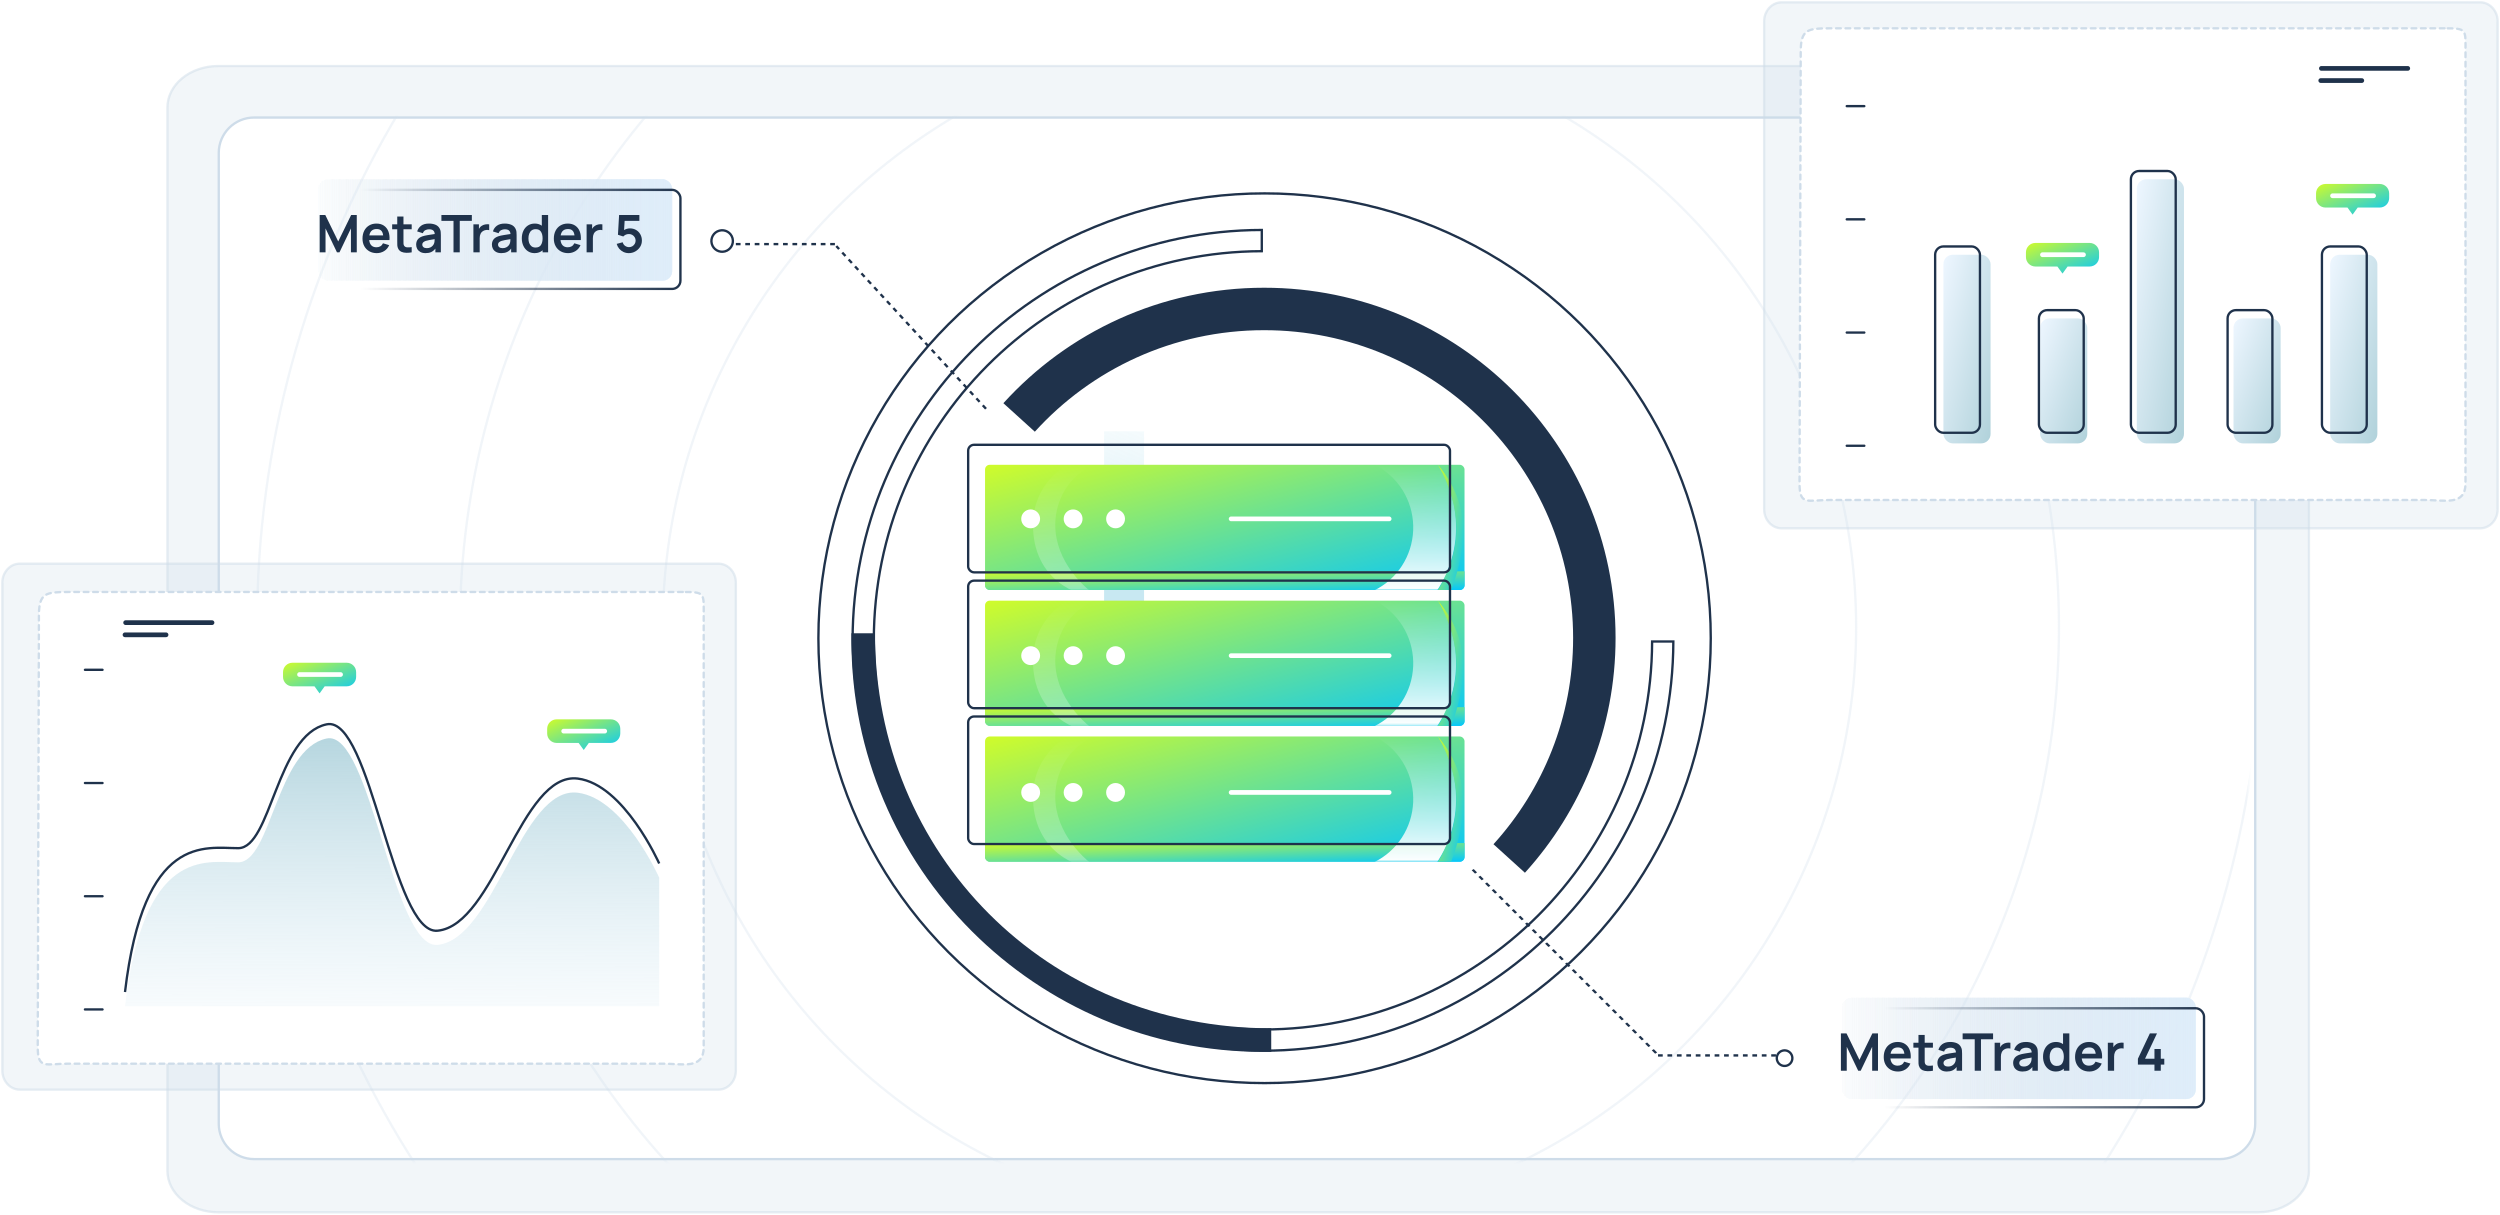 <?xml version="1.0" encoding="UTF-8"?> <svg xmlns="http://www.w3.org/2000/svg" width="1060" height="515" viewBox="0 0 1060 515" fill="none"><circle cx="548.5" cy="282.5" r="21.5" fill="url(#paint0_linear)"></circle><circle cx="543.5" cy="276.5" r="21.7" stroke="#1F324B" stroke-width="0.4" stroke-linecap="round" stroke-linejoin="round" stroke-dasharray="3 3"></circle><g filter="url(#filter0_b)"><path d="M658.529 514H957.463C963.175 514 968.653 512.15 972.692 508.857C976.731 505.565 979 501.099 979 496.442V45.558C979 40.901 976.731 36.435 972.692 33.143C968.653 29.85 963.175 28 957.463 28H92.537C86.825 28 81.347 29.85 77.308 33.143C73.269 36.435 71 40.901 71 45.558V496.442C71 501.099 73.269 505.565 77.308 508.857C81.347 512.15 86.825 514 92.537 514H658.529Z" fill="#CEDCE9" fill-opacity="0.25"></path><path d="M658.529 514H957.463C963.175 514 968.653 512.15 972.692 508.857C976.731 505.565 979 501.099 979 496.442V45.558C979 40.901 976.731 36.435 972.692 33.143C968.653 29.85 963.175 28 957.463 28H92.537C86.825 28 81.347 29.85 77.308 33.143C73.269 36.435 71 40.901 71 45.558V496.442C71 501.099 73.269 505.565 77.308 508.857C81.347 512.15 86.825 514 92.537 514H658.529Z" stroke="#CEDCE9" stroke-opacity="0.5" stroke-linecap="round" stroke-linejoin="round"></path></g><path d="M941.212 49.831H107.75C99.466 49.831 92.75 56.547 92.75 64.831V476.457C92.75 484.741 99.466 491.457 107.75 491.457H941.212C949.496 491.457 956.212 484.741 956.212 476.457V64.831C956.212 56.547 949.496 49.831 941.212 49.831Z" fill="white" stroke="#CEDCE9" stroke-linecap="round" stroke-linejoin="round"></path><mask id="mask0" maskUnits="userSpaceOnUse" x="92" y="49" width="862" height="444"><path d="M908 50H138C113.147 50 93 70.147 93 95V447C93 471.853 113.147 492 138 492H908C932.853 492 953 471.853 953 447V95C953 70.147 932.853 50 908 50Z" fill="white" stroke="#CEDCE9" stroke-linecap="round" stroke-linejoin="round"></path></mask><g mask="url(#mask0)"><ellipse opacity="0.3" cx="534" cy="266" rx="253" ry="252" stroke="#CEDCE9" stroke-miterlimit="10"></ellipse><ellipse opacity="0.3" cx="534" cy="266" rx="339" ry="338" stroke="#CEDCE9" stroke-miterlimit="10"></ellipse><ellipse opacity="0.3" cx="534" cy="265" rx="425" ry="424" stroke="#CEDCE9" stroke-miterlimit="10"></ellipse></g><path d="M757.516 451.855C755.752 452.327 753.94 451.281 753.467 449.517C752.995 447.753 754.041 445.941 755.805 445.468C757.568 444.995 759.381 446.042 759.854 447.806C760.326 449.569 759.28 451.382 757.516 451.855Z" stroke="#1F324B"></path><path d="M305.012 97.792C307.442 97.141 309.939 98.583 310.59 101.012C311.241 103.442 309.799 105.939 307.37 106.59C304.94 107.241 302.443 105.799 301.792 103.37C301.141 100.94 302.583 98.443 305.012 97.792Z" stroke="#1F324B"></path><line x1="312" y1="103.5" x2="354" y2="103.5" stroke="#1F324B" stroke-dasharray="2 2"></line><line y1="-0.5" x2="93.73" y2="-0.5" transform="matrix(-0.677 -0.736 0.768 -0.64 418.438 173)" stroke="#1F324B" stroke-dasharray="2 2"></line><line x1="703" y1="447.5" x2="753" y2="447.5" stroke="#1F324B" stroke-dasharray="2 2"></line><line y1="-0.5" x2="111.163" y2="-0.5" transform="matrix(0.707 0.707 -0.856 0.517 624 369)" stroke="#1F324B" stroke-dasharray="2 2"></line><ellipse cx="536.181" cy="270.616" rx="189.181" ry="188.616" stroke="#1F324B" stroke-miterlimit="10"></ellipse><path d="M432.102 177C457.721 148.751 494.781 131 536.002 131C613.322 131 676.002 193.456 676.002 270.5C676.002 306.47 662.339 339.261 639.902 364" stroke="#1F324B" stroke-width="18" stroke-miterlimit="10"></path><path d="M539 441C441 441 366 365 366 268.5" stroke="#1F324B" stroke-width="10" stroke-miterlimit="10"></path><rect x="468.137" y="182.865" width="16.942" height="105.038" fill="url(#paint1_linear)"></rect><rect x="417.66" y="197.07" width="203.299" height="53.084" rx="2" fill="url(#paint2_linear)"></rect><path d="M417.66 242.249H620.959V248.155C620.959 249.259 620.063 250.155 618.959 250.155H419.66C418.556 250.155 417.66 249.259 417.66 248.155V242.249Z" fill="url(#paint3_linear)"></path><mask id="mask1" maskUnits="userSpaceOnUse" x="417" y="197" width="204" height="54"><rect x="417.66" y="197.07" width="203.299" height="53.084" rx="2" fill="url(#paint4_linear)"></rect></mask><g mask="url(#mask1)"><path opacity="0.3" d="M447.427 222.546C447.427 206.821 460.496 192.305 478.648 196.085C457.592 187.769 437.988 202.133 437.988 222.546C437.988 245.983 456.866 253.04 466.305 253.544C460.012 249.764 447.427 238.272 447.427 222.546Z" fill="white"></path><path d="M526.451 254.107L534.299 252.26C535.457 251.988 536.656 251.934 537.834 252.102L539.888 252.396C542.364 252.749 544.4 254.526 545.087 256.93C547.196 261.836 549.829 257.762 554.123 260.883C558.417 264.004 563.538 263.252 568.805 263.707C574.073 264.162 577.956 252.668 582.711 250.329C587.466 247.99 591.507 244.394 594.407 239.921C597.307 235.448 598.958 230.265 599.186 224.92C599.413 219.575 598.208 214.268 595.698 209.56C593.188 204.851 589.466 200.917 584.928 198.174C580.389 195.431 575.201 193.98 569.915 193.976C564.431 193.962 561.599 188.487 556.946 191.423C552.293 194.359 546.358 187.563 543.958 192.552L534.447 195.941L526.451 178.71C531.824 168.315 542.221 182.927 553.055 178.753C563.889 174.578 575.858 174.563 586.703 178.71C597.547 182.856 606.515 190.878 611.914 201.259C617.312 211.64 618.767 223.662 616.004 235.054C613.24 246.447 606.45 256.421 596.915 263.093C587.38 269.765 575.76 272.672 564.251 271.267C552.742 269.862 543.744 276.436 536.052 267.66C528.359 258.884 522.704 268.661 522.699 256.93C522.699 255.412 526.351 255.524 526.451 254.107Z" fill="white"></path></g><path d="M609.664 250.154H615.311C618.7 241.119 620.394 233.213 620.394 224.177C620.394 215.707 617.005 205.542 609.664 197.071C614.747 205.542 617.57 215.707 617.57 224.177C617.57 237.166 611.358 247.895 609.664 250.154Z" fill="url(#paint5_linear)"></path><path d="M522 220H589" stroke="white" stroke-width="2" stroke-linecap="round"></path><rect x="417.66" y="254.672" width="203.299" height="53.084" rx="2" fill="url(#paint6_linear)"></rect><path d="M417.66 299.85H620.959V305.756C620.959 306.861 620.063 307.756 618.959 307.756H419.66C418.556 307.756 417.66 306.861 417.66 305.756V299.85Z" fill="url(#paint7_linear)"></path><mask id="mask2" maskUnits="userSpaceOnUse" x="417" y="254" width="204" height="54"><rect x="417.66" y="254.672" width="203.299" height="53.084" rx="2" fill="url(#paint8_linear)"></rect></mask><g mask="url(#mask2)"><path opacity="0.3" d="M447.427 280.146C447.427 264.42 460.496 249.905 478.648 253.685C457.592 245.368 437.988 259.733 437.988 280.146C437.988 303.583 456.866 310.639 466.305 311.143C460.012 307.363 447.427 295.871 447.427 280.146Z" fill="white"></path><path d="M526.451 311.709L534.299 309.863C535.457 309.59 536.656 309.537 537.834 309.705L539.888 309.998C542.364 310.352 544.4 312.128 545.087 314.533C547.196 319.439 549.829 315.365 554.123 318.486C558.417 321.607 563.538 320.854 568.805 321.309C574.073 321.765 577.956 310.27 582.711 307.931C587.466 305.593 591.507 301.996 594.407 297.524C597.307 293.051 598.958 287.867 599.186 282.523C599.413 277.178 598.208 271.871 595.698 267.162C593.188 262.454 589.466 258.52 584.928 255.777C580.389 253.033 575.201 251.583 569.915 251.579C564.431 251.565 561.599 246.089 556.946 249.025C552.293 251.962 546.358 245.166 543.958 250.155L534.447 253.543L526.451 236.312C531.824 225.917 542.221 240.529 553.055 236.355C563.889 232.181 575.858 232.166 586.703 236.312C597.547 240.459 606.515 248.48 611.914 258.861C617.312 269.242 618.767 281.264 616.004 292.657C613.24 304.049 606.45 314.023 596.915 320.695C587.38 327.367 575.76 330.275 564.251 328.87C552.742 327.464 543.744 334.038 536.052 325.262C528.359 316.487 522.704 326.263 522.699 314.533C522.699 313.014 526.351 313.126 526.451 311.709Z" fill="white"></path></g><path d="M522 278H589" stroke="white" stroke-width="2" stroke-linecap="round"></path><path d="M609.664 307.756H615.311C618.7 298.72 620.394 290.814 620.394 281.779C620.394 273.308 617.005 263.143 609.664 254.672C614.747 263.143 617.57 273.308 617.57 281.779C617.57 294.767 611.358 305.497 609.664 307.756Z" fill="url(#paint9_linear)"></path><rect x="417.66" y="312.273" width="203.299" height="53.084" rx="2" fill="url(#paint10_linear)"></rect><path d="M417.66 357.452H620.959V363.358C620.959 364.463 620.063 365.358 618.959 365.358H419.66C418.556 365.358 417.66 364.463 417.66 363.358V357.452Z" fill="url(#paint11_linear)"></path><mask id="mask3" maskUnits="userSpaceOnUse" x="417" y="312" width="204" height="54"><rect x="417.66" y="312.273" width="203.299" height="53.084" rx="2" fill="url(#paint12_linear)"></rect></mask><g mask="url(#mask3)"><path opacity="0.3" d="M447.427 337.749C447.427 322.024 460.496 307.508 478.648 311.288C457.592 302.972 437.988 317.336 437.988 337.749C437.988 361.186 456.866 368.243 466.305 368.747C460.012 364.967 447.427 353.475 447.427 337.749Z" fill="white"></path><path d="M526.451 369.311L534.299 367.464C535.457 367.192 536.656 367.138 537.834 367.306L539.888 367.6C542.364 367.954 544.4 369.73 545.087 372.134C547.196 377.04 549.829 372.967 554.123 376.087C558.417 379.208 563.538 378.456 568.805 378.911C574.073 379.366 577.956 367.872 582.711 365.533C587.466 363.194 591.507 359.598 594.407 355.125C597.307 350.652 598.958 345.469 599.186 340.124C599.413 334.78 598.208 329.472 595.698 324.764C593.188 320.055 589.466 316.121 584.928 313.378C580.389 310.635 575.201 309.185 569.915 309.18C564.431 309.166 561.599 303.691 556.946 306.627C552.293 309.563 546.358 302.767 543.958 307.756L534.447 311.145L526.451 293.914C531.824 283.519 542.221 298.131 553.055 293.957C563.889 289.782 575.858 289.767 586.703 293.914C597.547 298.06 606.515 306.082 611.914 316.463C617.312 326.844 618.767 338.866 616.004 350.258C613.24 361.651 606.45 371.625 596.915 378.297C587.38 384.969 575.76 387.877 564.251 386.471C552.742 385.066 543.744 391.64 536.052 382.864C528.359 374.088 522.704 383.865 522.699 372.134C522.699 370.616 526.351 370.728 526.451 369.311Z" fill="white"></path></g><path d="M609.664 365.357H615.311C618.7 356.322 620.394 348.416 620.394 339.38C620.394 330.91 617.005 320.745 609.664 312.274C614.747 320.745 617.57 330.91 617.57 339.38C617.57 352.369 611.358 363.099 609.664 365.357Z" fill="url(#paint13_linear)"></path><path d="M522 336H589" stroke="white" stroke-width="2" stroke-linecap="round"></path><rect x="410.5" y="188.592" width="204.299" height="54.084" rx="2.5" stroke="#1F324B"></rect><rect x="410.5" y="246.193" width="204.299" height="54.084" rx="2.5" stroke="#1F324B"></rect><rect x="410.5" y="303.793" width="204.299" height="54.084" rx="2.5" stroke="#1F324B"></rect><circle cx="437" cy="220" r="4" fill="white"></circle><circle cx="437" cy="278" r="4" fill="white"></circle><circle cx="437" cy="336" r="4" fill="white"></circle><circle cx="455" cy="220" r="4" fill="white"></circle><circle cx="455" cy="278" r="4" fill="white"></circle><circle cx="455" cy="336" r="4" fill="white"></circle><circle cx="473" cy="220" r="4" fill="white"></circle><circle cx="473" cy="278" r="4" fill="white"></circle><circle cx="473" cy="336" r="4" fill="white"></circle><rect x="781" y="423" width="150" height="43" rx="4" fill="url(#paint14_linear)"></rect><rect x="781" y="423" width="150" height="43" rx="4" fill="url(#paint15_linear)"></rect><rect x="785.5" y="427.5" width="149" height="42" rx="3.5" stroke="url(#paint16_linear)"></rect><path d="M780.54 454H783.026V443.847L787.877 454H788.933L793.795 443.847V454H796.27V438.16H793.883L788.405 449.38L782.927 438.16H780.54V454ZM804.761 454.33C805.905 454.33 806.95 454.037 807.896 453.45C808.85 452.856 809.554 452.02 810.008 450.942L807.39 450.15C806.862 451.279 805.935 451.844 804.607 451.844C803.705 451.844 802.994 451.584 802.473 451.063C801.953 450.535 801.641 449.78 801.538 448.797H810.14C810.243 447.367 810.085 446.128 809.667 445.079C809.249 444.03 808.608 443.22 807.742 442.648C806.884 442.076 805.839 441.79 804.607 441.79C803.441 441.79 802.415 442.054 801.527 442.582C800.64 443.103 799.947 443.843 799.448 444.804C798.95 445.765 798.7 446.894 798.7 448.192C798.7 449.395 798.953 450.458 799.459 451.382C799.973 452.306 800.684 453.028 801.593 453.549C802.503 454.07 803.559 454.33 804.761 454.33ZM804.717 444.111C805.539 444.111 806.169 444.327 806.609 444.76C807.057 445.185 807.339 445.864 807.456 446.795H801.604C801.92 445.006 802.957 444.111 804.717 444.111ZM819.558 454V451.778C818.817 451.888 818.157 451.917 817.578 451.866C816.998 451.815 816.577 451.569 816.313 451.129C816.173 450.902 816.096 450.608 816.082 450.249C816.074 449.882 816.071 449.464 816.071 448.995V444.199H819.558V442.12H816.071V438.82H813.431V442.12H811.275V444.199H813.431V449.149C813.431 449.831 813.438 450.44 813.453 450.975C813.467 451.503 813.61 452.024 813.882 452.537C814.19 453.102 814.641 453.516 815.235 453.78C815.829 454.037 816.5 454.172 817.248 454.187C818.003 454.209 818.773 454.147 819.558 454ZM825.434 454.33C826.38 454.33 827.183 454.176 827.843 453.868C828.511 453.553 829.097 453.065 829.603 452.405V454H831.924V446.707C831.924 446.194 831.902 445.721 831.858 445.288C831.814 444.848 831.686 444.419 831.473 444.001C831.085 443.216 830.487 442.652 829.68 442.307C828.881 441.962 827.953 441.79 826.897 441.79C825.504 441.79 824.393 442.094 823.564 442.703C822.736 443.312 822.175 444.118 821.881 445.123L824.301 445.882C824.499 445.273 824.848 444.844 825.346 444.595C825.845 444.346 826.362 444.221 826.897 444.221C827.704 444.221 828.298 444.386 828.679 444.716C829.061 445.039 829.277 445.541 829.328 446.223C828.287 446.377 827.319 446.527 826.424 446.674C825.537 446.813 824.782 446.986 824.158 447.191C823.22 447.514 822.534 447.972 822.101 448.566C821.669 449.153 821.452 449.879 821.452 450.744C821.452 451.397 821.603 451.994 821.903 452.537C822.211 453.08 822.662 453.516 823.256 453.846C823.85 454.169 824.576 454.33 825.434 454.33ZM825.962 452.218C825.339 452.218 824.862 452.075 824.532 451.789C824.21 451.503 824.048 451.144 824.048 450.711C824.048 450.322 824.173 450.007 824.422 449.765C824.679 449.523 825.035 449.318 825.489 449.149C825.907 449.01 826.41 448.889 826.996 448.786C827.583 448.676 828.349 448.548 829.295 448.401C829.288 448.68 829.27 448.991 829.24 449.336C829.211 449.673 829.141 449.978 829.031 450.249C828.943 450.52 828.771 450.81 828.514 451.118C828.265 451.426 827.928 451.686 827.502 451.899C827.077 452.112 826.564 452.218 825.962 452.218ZM837.284 454H839.935V440.646H845.061V438.16H832.158V440.646H837.284V454ZM845.724 454H848.386V447.961C848.386 447.272 848.51 446.659 848.76 446.124C849.016 445.589 849.416 445.174 849.959 444.881C850.325 444.668 850.736 444.544 851.191 444.507C851.645 444.463 852.052 444.492 852.412 444.595V442.12C851.876 442.039 851.326 442.05 850.762 442.153C850.197 442.248 849.695 442.446 849.255 442.747C849.005 442.901 848.782 443.088 848.584 443.308C848.386 443.521 848.213 443.759 848.067 444.023V442.12H845.724V454ZM857.553 454.33C858.499 454.33 859.302 454.176 859.962 453.868C860.63 453.553 861.216 453.065 861.722 452.405V454H864.043V446.707C864.043 446.194 864.021 445.721 863.977 445.288C863.933 444.848 863.805 444.419 863.592 444.001C863.204 443.216 862.606 442.652 861.799 442.307C861 441.962 860.072 441.79 859.016 441.79C857.623 441.79 856.512 442.094 855.683 442.703C854.855 443.312 854.294 444.118 854 445.123L856.42 445.882C856.618 445.273 856.967 444.844 857.465 444.595C857.964 444.346 858.481 444.221 859.016 444.221C859.823 444.221 860.417 444.386 860.798 444.716C861.18 445.039 861.396 445.541 861.447 446.223C860.406 446.377 859.438 446.527 858.543 446.674C857.656 446.813 856.901 446.986 856.277 447.191C855.339 447.514 854.653 447.972 854.22 448.566C853.788 449.153 853.571 449.879 853.571 450.744C853.571 451.397 853.722 451.994 854.022 452.537C854.33 453.08 854.781 453.516 855.375 453.846C855.969 454.169 856.695 454.33 857.553 454.33ZM858.081 452.218C857.458 452.218 856.981 452.075 856.651 451.789C856.329 451.503 856.167 451.144 856.167 450.711C856.167 450.322 856.292 450.007 856.541 449.765C856.798 449.523 857.154 449.318 857.608 449.149C858.026 449.01 858.529 448.889 859.115 448.786C859.702 448.676 860.468 448.548 861.414 448.401C861.407 448.68 861.389 448.991 861.359 449.336C861.33 449.673 861.26 449.978 861.15 450.249C861.062 450.52 860.89 450.81 860.633 451.118C860.384 451.426 860.047 451.686 859.621 451.899C859.196 452.112 858.683 452.218 858.081 452.218ZM871.67 454.33C872.374 454.33 873.009 454.224 873.573 454.011C874.138 453.798 874.633 453.501 875.058 453.12V454H877.401V438.16H874.728V442.703C874.332 442.41 873.889 442.186 873.397 442.032C872.906 441.871 872.363 441.79 871.769 441.79C870.647 441.79 869.672 442.061 868.843 442.604C868.022 443.147 867.384 443.891 866.929 444.837C866.475 445.783 866.247 446.857 866.247 448.06C866.247 449.248 866.471 450.315 866.918 451.261C867.366 452.207 867.996 452.955 868.81 453.505C869.624 454.055 870.578 454.33 871.67 454.33ZM872.077 451.954C871.388 451.954 870.82 451.782 870.372 451.437C869.925 451.085 869.591 450.616 869.371 450.029C869.159 449.442 869.052 448.786 869.052 448.06C869.052 447.341 869.162 446.689 869.382 446.102C869.61 445.508 869.951 445.039 870.405 444.694C870.867 444.342 871.454 444.166 872.165 444.166C873.177 444.166 873.911 444.525 874.365 445.244C874.827 445.963 875.058 446.901 875.058 448.06C875.058 449.211 874.827 450.15 874.365 450.876C873.911 451.595 873.148 451.954 872.077 451.954ZM885.886 454.33C887.03 454.33 888.075 454.037 889.021 453.45C889.975 452.856 890.679 452.02 891.133 450.942L888.515 450.15C887.987 451.279 887.06 451.844 885.732 451.844C884.83 451.844 884.119 451.584 883.598 451.063C883.078 450.535 882.766 449.78 882.663 448.797H891.265C891.368 447.367 891.21 446.128 890.792 445.079C890.374 444.03 889.733 443.22 888.867 442.648C888.009 442.076 886.964 441.79 885.732 441.79C884.566 441.79 883.54 442.054 882.652 442.582C881.765 443.103 881.072 443.843 880.573 444.804C880.075 445.765 879.825 446.894 879.825 448.192C879.825 449.395 880.078 450.458 880.584 451.382C881.098 452.306 881.809 453.028 882.718 453.549C883.628 454.07 884.684 454.33 885.886 454.33ZM885.842 444.111C886.664 444.111 887.294 444.327 887.734 444.76C888.182 445.185 888.464 445.864 888.581 446.795H882.729C883.045 445.006 884.082 444.111 885.842 444.111ZM893.72 454H896.382V447.961C896.382 447.272 896.506 446.659 896.756 446.124C897.012 445.589 897.412 445.174 897.955 444.881C898.321 444.668 898.732 444.544 899.187 444.507C899.641 444.463 900.048 444.492 900.408 444.595V442.12C899.872 442.039 899.322 442.05 898.758 442.153C898.193 442.248 897.691 442.446 897.251 442.747C897.001 442.901 896.778 443.088 896.58 443.308C896.382 443.521 896.209 443.759 896.063 444.023V442.12H893.72V454ZM913.489 454H916.173V451.382H917.658V448.907H916.173V444.782H913.489V448.907H909.496L914.567 438.16H911.542L906.471 448.907V451.382H913.489V454Z" fill="#1F324B"></path><rect x="135" y="76" width="150" height="43" rx="4" fill="url(#paint17_linear)"></rect><rect x="135" y="76" width="150" height="43" rx="4" fill="url(#paint18_linear)"></rect><path d="M135.54 107H138.026V96.847L142.877 107H143.933L148.795 96.847V107H151.27V91.16H148.883L143.405 102.38L137.927 91.16H135.54V107ZM159.761 107.33C160.905 107.33 161.95 107.037 162.896 106.45C163.85 105.856 164.554 105.02 165.008 103.942L162.39 103.15C161.862 104.279 160.935 104.844 159.607 104.844C158.705 104.844 157.994 104.584 157.473 104.063C156.953 103.535 156.641 102.78 156.538 101.797H165.14C165.243 100.367 165.085 99.128 164.667 98.079C164.249 97.03 163.608 96.22 162.742 95.648C161.884 95.076 160.839 94.79 159.607 94.79C158.441 94.79 157.415 95.054 156.527 95.582C155.64 96.103 154.947 96.843 154.448 97.804C153.95 98.765 153.7 99.894 153.7 101.192C153.7 102.395 153.953 103.458 154.459 104.382C154.973 105.306 155.684 106.028 156.593 106.549C157.503 107.07 158.559 107.33 159.761 107.33ZM159.717 97.111C160.539 97.111 161.169 97.327 161.609 97.76C162.057 98.185 162.339 98.864 162.456 99.795H156.604C156.92 98.006 157.957 97.111 159.717 97.111ZM174.558 107V104.778C173.817 104.888 173.157 104.917 172.578 104.866C171.998 104.815 171.577 104.569 171.313 104.129C171.173 103.902 171.096 103.608 171.082 103.249C171.074 102.882 171.071 102.464 171.071 101.995V97.199H174.558V95.12H171.071V91.82H168.431V95.12H166.275V97.199H168.431V102.149C168.431 102.831 168.438 103.44 168.453 103.975C168.467 104.503 168.61 105.024 168.882 105.537C169.19 106.102 169.641 106.516 170.235 106.78C170.829 107.037 171.5 107.172 172.248 107.187C173.003 107.209 173.773 107.147 174.558 107ZM180.434 107.33C181.38 107.33 182.183 107.176 182.843 106.868C183.511 106.553 184.097 106.065 184.603 105.405V107H186.924V99.707C186.924 99.194 186.902 98.721 186.858 98.288C186.814 97.848 186.686 97.419 186.473 97.001C186.085 96.216 185.487 95.652 184.68 95.307C183.881 94.962 182.953 94.79 181.897 94.79C180.504 94.79 179.393 95.094 178.564 95.703C177.736 96.312 177.175 97.118 176.881 98.123L179.301 98.882C179.499 98.273 179.848 97.844 180.346 97.595C180.845 97.346 181.362 97.221 181.897 97.221C182.704 97.221 183.298 97.386 183.679 97.716C184.061 98.039 184.277 98.541 184.328 99.223C183.287 99.377 182.319 99.527 181.424 99.674C180.537 99.813 179.782 99.986 179.158 100.191C178.22 100.514 177.534 100.972 177.101 101.566C176.669 102.153 176.452 102.879 176.452 103.744C176.452 104.397 176.603 104.994 176.903 105.537C177.211 106.08 177.662 106.516 178.256 106.846C178.85 107.169 179.576 107.33 180.434 107.33ZM180.962 105.218C180.339 105.218 179.862 105.075 179.532 104.789C179.21 104.503 179.048 104.144 179.048 103.711C179.048 103.322 179.173 103.007 179.422 102.765C179.679 102.523 180.035 102.318 180.489 102.149C180.907 102.01 181.41 101.889 181.996 101.786C182.583 101.676 183.349 101.548 184.295 101.401C184.288 101.68 184.27 101.991 184.24 102.336C184.211 102.673 184.141 102.978 184.031 103.249C183.943 103.52 183.771 103.81 183.514 104.118C183.265 104.426 182.928 104.686 182.502 104.899C182.077 105.112 181.564 105.218 180.962 105.218ZM192.284 107H194.935V93.646H200.061V91.16H187.158V93.646H192.284V107ZM200.724 107H203.386V100.961C203.386 100.272 203.51 99.659 203.76 99.124C204.016 98.589 204.416 98.174 204.959 97.881C205.325 97.668 205.736 97.544 206.191 97.507C206.645 97.463 207.052 97.492 207.412 97.595V95.12C206.876 95.039 206.326 95.05 205.762 95.153C205.197 95.248 204.695 95.446 204.255 95.747C204.005 95.901 203.782 96.088 203.584 96.308C203.386 96.521 203.213 96.759 203.067 97.023V95.12H200.724V107ZM212.553 107.33C213.499 107.33 214.302 107.176 214.962 106.868C215.63 106.553 216.216 106.065 216.722 105.405V107H219.043V99.707C219.043 99.194 219.021 98.721 218.977 98.288C218.933 97.848 218.805 97.419 218.592 97.001C218.204 96.216 217.606 95.652 216.799 95.307C216 94.962 215.072 94.79 214.016 94.79C212.623 94.79 211.512 95.094 210.683 95.703C209.855 96.312 209.294 97.118 209 98.123L211.42 98.882C211.618 98.273 211.967 97.844 212.465 97.595C212.964 97.346 213.481 97.221 214.016 97.221C214.823 97.221 215.417 97.386 215.798 97.716C216.18 98.039 216.396 98.541 216.447 99.223C215.406 99.377 214.438 99.527 213.543 99.674C212.656 99.813 211.901 99.986 211.277 100.191C210.339 100.514 209.653 100.972 209.22 101.566C208.788 102.153 208.571 102.879 208.571 103.744C208.571 104.397 208.722 104.994 209.022 105.537C209.33 106.08 209.781 106.516 210.375 106.846C210.969 107.169 211.695 107.33 212.553 107.33ZM213.081 105.218C212.458 105.218 211.981 105.075 211.651 104.789C211.329 104.503 211.167 104.144 211.167 103.711C211.167 103.322 211.292 103.007 211.541 102.765C211.798 102.523 212.154 102.318 212.608 102.149C213.026 102.01 213.529 101.889 214.115 101.786C214.702 101.676 215.468 101.548 216.414 101.401C216.407 101.68 216.389 101.991 216.359 102.336C216.33 102.673 216.26 102.978 216.15 103.249C216.062 103.52 215.89 103.81 215.633 104.118C215.384 104.426 215.047 104.686 214.621 104.899C214.196 105.112 213.683 105.218 213.081 105.218ZM226.67 107.33C227.374 107.33 228.009 107.224 228.573 107.011C229.138 106.798 229.633 106.501 230.058 106.12V107H232.401V91.16H229.728V95.703C229.332 95.41 228.889 95.186 228.397 95.032C227.906 94.871 227.363 94.79 226.769 94.79C225.647 94.79 224.672 95.061 223.843 95.604C223.022 96.147 222.384 96.891 221.929 97.837C221.475 98.783 221.247 99.857 221.247 101.06C221.247 102.248 221.471 103.315 221.918 104.261C222.366 105.207 222.996 105.955 223.81 106.505C224.624 107.055 225.578 107.33 226.67 107.33ZM227.077 104.954C226.388 104.954 225.82 104.782 225.372 104.437C224.925 104.085 224.591 103.616 224.371 103.029C224.159 102.442 224.052 101.786 224.052 101.06C224.052 100.341 224.162 99.689 224.382 99.102C224.61 98.508 224.951 98.039 225.405 97.694C225.867 97.342 226.454 97.166 227.165 97.166C228.177 97.166 228.911 97.525 229.365 98.244C229.827 98.963 230.058 99.901 230.058 101.06C230.058 102.211 229.827 103.15 229.365 103.876C228.911 104.595 228.148 104.954 227.077 104.954ZM240.886 107.33C242.03 107.33 243.075 107.037 244.021 106.45C244.975 105.856 245.679 105.02 246.133 103.942L243.515 103.15C242.987 104.279 242.06 104.844 240.732 104.844C239.83 104.844 239.119 104.584 238.598 104.063C238.078 103.535 237.766 102.78 237.663 101.797H246.265C246.368 100.367 246.21 99.128 245.792 98.079C245.374 97.03 244.733 96.22 243.867 95.648C243.009 95.076 241.964 94.79 240.732 94.79C239.566 94.79 238.54 95.054 237.652 95.582C236.765 96.103 236.072 96.843 235.573 97.804C235.075 98.765 234.825 99.894 234.825 101.192C234.825 102.395 235.078 103.458 235.584 104.382C236.098 105.306 236.809 106.028 237.718 106.549C238.628 107.07 239.684 107.33 240.886 107.33ZM240.842 97.111C241.664 97.111 242.294 97.327 242.734 97.76C243.182 98.185 243.464 98.864 243.581 99.795H237.729C238.045 98.006 239.082 97.111 240.842 97.111ZM248.72 107H251.382V100.961C251.382 100.272 251.506 99.659 251.756 99.124C252.012 98.589 252.412 98.174 252.955 97.881C253.321 97.668 253.732 97.544 254.187 97.507C254.641 97.463 255.048 97.492 255.408 97.595V95.12C254.872 95.039 254.322 95.05 253.758 95.153C253.193 95.248 252.691 95.446 252.251 95.747C252.001 95.901 251.778 96.088 251.58 96.308C251.382 96.521 251.209 96.759 251.063 97.023V95.12H248.72V107ZM266.608 107.33C267.605 107.33 268.522 107.092 269.358 106.615C270.201 106.138 270.88 105.5 271.393 104.701C271.906 103.894 272.163 102.996 272.163 102.006C272.163 101.016 271.943 100.132 271.503 99.355C271.07 98.57 270.469 97.954 269.699 97.507C268.936 97.06 268.06 96.836 267.07 96.836C266.667 96.836 266.249 96.895 265.816 97.012C265.391 97.129 264.987 97.305 264.606 97.54L264.848 93.646H271.096V91.16H262.494L262.01 99.542L264.276 100.268C264.489 100.019 264.793 99.784 265.189 99.564C265.592 99.344 266.098 99.234 266.707 99.234C267.213 99.234 267.679 99.359 268.104 99.608C268.529 99.857 268.867 100.191 269.116 100.609C269.373 101.027 269.501 101.493 269.501 102.006C269.501 102.512 269.376 102.978 269.127 103.403C268.878 103.821 268.54 104.158 268.115 104.415C267.697 104.664 267.228 104.789 266.707 104.789C266.113 104.789 265.556 104.606 265.035 104.239C264.522 103.865 264.184 103.359 264.023 102.721L261.471 103.403C261.691 104.18 262.05 104.866 262.549 105.46C263.055 106.047 263.656 106.505 264.353 106.835C265.057 107.165 265.809 107.33 266.608 107.33Z" fill="#1F324B"></path><rect x="139.5" y="80.5" width="149" height="42" rx="3.5" stroke="url(#paint19_linear)"></rect><g filter="url(#filter1_b)"><path d="M949.235 224H1051.62C1053.58 224 1055.46 223.151 1056.84 221.64C1058.22 220.129 1059 218.08 1059 215.944V9.056C1059 6.92 1058.22 4.871 1056.84 3.36C1055.46 1.849 1053.58 1 1051.62 1H755.377C753.42 1 751.544 1.849 750.161 3.36C748.777 4.871 748 6.92 748 9.056V215.944C748 218.08 748.777 220.129 750.161 221.64C751.544 223.151 753.42 224 755.377 224H949.235Z" fill="#CEDCE9" fill-opacity="0.25"></path><path d="M949.235 224H1051.62C1053.58 224 1055.46 223.151 1056.84 221.64C1058.22 220.129 1059 218.08 1059 215.944V9.056C1059 6.92 1058.22 4.871 1056.84 3.36C1055.46 1.849 1053.58 1 1051.62 1H755.377C753.42 1 751.544 1.849 750.161 3.36C748.777 4.871 748 6.92 748 9.056V215.944C748 218.08 748.777 220.129 750.161 221.64C751.544 223.151 753.42 224 755.377 224H949.235Z" stroke="#CEDCE9" stroke-opacity="0.5" stroke-linecap="round" stroke-linejoin="round"></path></g><path d="M1036.5 12H776C766.404 12 763.5 12.404 763.5 22L763 205C763 214.596 766.404 212 776 212H1028C1036.5 212 1045.37 214.596 1045.37 205V22C1045.37 12.404 1046.1 12 1036.5 12Z" fill="white" stroke="#CEDCE9" stroke-linecap="round" stroke-linejoin="round" stroke-dasharray="2 2"></path><path d="M1023.42 45.417H799.531V53.579H1023.42V45.417Z" fill="white"></path><path d="M1023.42 64.631H799.531V72.793H1023.42V64.631Z" fill="white"></path><path d="M1023.42 83.846H799.531V92.008H1023.42V83.846Z" fill="white"></path><path d="M1023.42 103.078H799.531V111.24H1023.42V103.078Z" fill="white"></path><path d="M1023.42 122.292H799.531V130.454H1023.42V122.292Z" fill="white"></path><path d="M1023.42 141.505H799.531V149.667H1023.42V141.505Z" fill="white"></path><path d="M1023.42 160.72H799.531V168.882H1023.42V160.72Z" fill="white"></path><path d="M1023.42 180.001H799.531V188.163H1023.42V180.001Z" fill="white"></path><path d="M783.02 45.001H790.469" stroke="#1F324B" stroke-linecap="round" stroke-linejoin="round"></path><path d="M783.02 93.001H790.469" stroke="#1F324B" stroke-linecap="round" stroke-linejoin="round"></path><path d="M783.02 141.001H790.469" stroke="#1F324B" stroke-linecap="round" stroke-linejoin="round"></path><path d="M783.02 189.001H790.469" stroke="#1F324B" stroke-linecap="round" stroke-linejoin="round"></path><path d="M984.27 28.999H1020.89" stroke="#1F324B" stroke-width="2" stroke-linecap="round" stroke-linejoin="round"></path><path d="M984 34.161H1001.4" stroke="#1F324B" stroke-width="2" stroke-linecap="round" stroke-linejoin="round"></path><path d="M239.27 296.999H275.893" stroke="#CEDCE9" stroke-width="2" stroke-linecap="round" stroke-linejoin="round"></path><path d="M239 302.161H256.403" stroke="#CEDCE9" stroke-width="2" stroke-linecap="round" stroke-linejoin="round"></path><rect x="824" y="108" width="20" height="80" rx="4" fill="url(#paint20_linear)" fill-opacity="0.8"></rect><rect x="820.5" y="104.5" width="19" height="79" rx="3.5" stroke="#1F324B"></rect><rect x="865" y="135" width="20" height="53" rx="4" fill="url(#paint21_linear)" fill-opacity="0.8"></rect><rect x="906" y="76" width="20" height="112" rx="4" fill="url(#paint22_linear)" fill-opacity="0.8"></rect><rect x="988" y="108" width="20" height="80" rx="4" fill="url(#paint23_linear)" fill-opacity="0.8"></rect><rect x="903.5" y="72.5" width="19" height="111" rx="3.5" stroke="#1F324B"></rect><rect x="984.5" y="104.5" width="19" height="79" rx="3.5" stroke="#1F324B"></rect><rect x="947" y="135" width="20" height="53" rx="4" fill="url(#paint24_linear)" fill-opacity="0.8"></rect><path fill-rule="evenodd" clip-rule="evenodd" d="M863 103C860.791 103 859 104.791 859 107V109C859 111.209 860.791 113 863 113H872.335L874.5 116L876.665 113H886C888.209 113 890 111.209 890 109V107C890 104.791 888.209 103 886 103H863Z" fill="url(#paint25_linear)"></path><path d="M866 108H883.403" stroke="white" stroke-width="2" stroke-linecap="round" stroke-linejoin="round"></path><rect x="944.5" y="131.5" width="19" height="52" rx="3.5" stroke="#1F324B"></rect><rect x="864.5" y="131.5" width="19" height="52" rx="3.5" stroke="#1F324B"></rect><path fill-rule="evenodd" clip-rule="evenodd" d="M986 78C983.791 78 982 79.791 982 82V84C982 86.209 983.791 88 986 88H995.335L997.5 91L999.665 88H1009C1011.21 88 1013 86.209 1013 84V82C1013 79.791 1011.21 78 1009 78H986Z" fill="url(#paint26_linear)"></path><path d="M989 83H1006.4" stroke="white" stroke-width="2" stroke-linecap="round" stroke-linejoin="round"></path><g filter="url(#filter2_b)"><path d="M202.235 462H304.623C306.58 462 308.456 461.151 309.839 459.64C311.223 458.129 312 456.08 312 453.944V247.056C312 244.92 311.223 242.871 309.839 241.36C308.456 239.849 306.58 239 304.623 239H8.377C6.42 239 4.544 239.849 3.161 241.36C1.777 242.871 1 244.92 1 247.056V453.944C1 456.08 1.777 458.129 3.161 459.64C4.544 461.151 6.42 462 8.377 462H202.235Z" fill="#CEDCE9" fill-opacity="0.25"></path><path d="M202.235 462H304.623C306.58 462 308.456 461.151 309.839 459.64C311.223 458.129 312 456.08 312 453.944V247.056C312 244.92 311.223 242.871 309.839 241.36C308.456 239.849 306.58 239 304.623 239H8.377C6.42 239 4.544 239.849 3.161 241.36C1.777 242.871 1 244.92 1 247.056V453.944C1 456.08 1.777 458.129 3.161 459.64C4.544 461.151 6.42 462 8.377 462H202.235Z" stroke="#CEDCE9" stroke-opacity="0.5" stroke-linecap="round" stroke-linejoin="round"></path></g><path d="M289.5 251H29C19.404 251 16.5 251.404 16.5 261L16 444C16 453.596 19.404 451 29 451H280.997C289.5 451 298.372 453.596 298.372 444V261C298.372 251.404 299.096 251 289.5 251Z" fill="white" stroke="#CEDCE9" stroke-linecap="round" stroke-linejoin="round" stroke-dasharray="2 2"></path><g opacity="0.7"><path d="M276.417 284.417H52.531V292.579H276.417V284.417Z" fill="white"></path><path d="M276.417 303.631H52.531V311.793H276.417V303.631Z" fill="white"></path><path d="M276.417 322.846H52.531V331.008H276.417V322.846Z" fill="white"></path><path d="M276.417 342.078H52.531V350.24H276.417V342.078Z" fill="white"></path><path d="M276.417 361.292H52.531V369.455H276.417V361.292Z" fill="white"></path><path d="M276.417 380.505H52.531V388.667H276.417V380.505Z" fill="white"></path><path d="M276.417 399.72H52.531V407.882H276.417V399.72Z" fill="white"></path><path d="M276.417 419.001H52.531V427.163H276.417V419.001Z" fill="white"></path></g><path d="M36.02 284.001H43.469" stroke="#1F324B" stroke-linecap="round" stroke-linejoin="round"></path><path d="M36.02 332.001H43.469" stroke="#1F324B" stroke-linecap="round" stroke-linejoin="round"></path><path d="M36.02 380.001H43.469" stroke="#1F324B" stroke-linecap="round" stroke-linejoin="round"></path><path d="M36.02 428.001H43.469" stroke="#1F324B" stroke-linecap="round" stroke-linejoin="round"></path><path d="M53.27 264H89.894" stroke="#1F324B" stroke-width="2" stroke-linecap="round" stroke-linejoin="round"></path><path d="M53 269.162H70.403" stroke="#1F324B" stroke-width="2" stroke-linecap="round" stroke-linejoin="round"></path><path d="M101 365.622C87 365.622 61 359.122 53 426.622H279.5V372.123C279.5 372.123 264.6 338.601 245 336.123C220.888 333.074 209.696 398.329 185.5 400.623C166.434 402.431 157.242 309.183 138.5 313.121C117.234 317.59 115 365.622 101 365.622Z" fill="url(#paint27_linear)"></path><path d="M53 420.622C61 353.122 87 359.622 101 359.622C115 359.622 117.234 311.59 138.5 307.121C157.242 303.183 166.434 396.431 185.5 394.623C209.696 392.329 220.888 327.074 245 330.123C264.6 332.601 279.5 366.123 279.5 366.123" stroke="#1F324B"></path><path fill-rule="evenodd" clip-rule="evenodd" d="M124 281C121.791 281 120 282.791 120 285V287C120 289.209 121.791 291 124 291H133.335L135.5 294L137.665 291H147C149.209 291 151 289.209 151 287V285C151 282.791 149.209 281 147 281H124Z" fill="url(#paint28_linear)"></path><path d="M127 286H144.403" stroke="white" stroke-width="2" stroke-linecap="round" stroke-linejoin="round"></path><path fill-rule="evenodd" clip-rule="evenodd" d="M236 305C233.791 305 232 306.791 232 309V311C232 313.209 233.791 315 236 315H245.335L247.5 318L249.665 315H259C261.209 315 263 313.209 263 311V309C263 306.791 261.209 305 259 305H236Z" fill="url(#paint29_linear)"></path><path d="M239 310H256.403" stroke="white" stroke-width="2" stroke-linecap="round" stroke-linejoin="round"></path><path d="M535.5 436.5C626.46 436.5 700.23 362.897 700.499 272H709.499C709.23 367.868 631.431 445.5 535.5 445.5C439.402 445.5 361.5 367.598 361.5 271.5C361.5 175.569 439.132 97.77 535 97.501V106.501C444.103 106.77 370.5 180.54 370.5 271.5C370.5 362.627 444.373 436.5 535.5 436.5Z" stroke="#1F324B"></path><defs><filter id="filter0_b" x="-4.5" y="-47.5" width="1059" height="637" color-interpolation-filters="sRGB"><feFlood flood-opacity="0" result="BackgroundImageFix"></feFlood><feGaussianBlur in="BackgroundImage" stdDeviation="37.5"></feGaussianBlur><feComposite in2="SourceAlpha" operator="in" result="effect1_backgroundBlur"></feComposite><feBlend mode="normal" in="SourceGraphic" in2="effect1_backgroundBlur" result="shape"></feBlend></filter><filter id="filter1_b" x="672.5" y="-74.5" width="462" height="374" color-interpolation-filters="sRGB"><feFlood flood-opacity="0" result="BackgroundImageFix"></feFlood><feGaussianBlur in="BackgroundImage" stdDeviation="37.5"></feGaussianBlur><feComposite in2="SourceAlpha" operator="in" result="effect1_backgroundBlur"></feComposite><feBlend mode="normal" in="SourceGraphic" in2="effect1_backgroundBlur" result="shape"></feBlend></filter><filter id="filter2_b" x="-74.5" y="163.5" width="462" height="374" color-interpolation-filters="sRGB"><feFlood flood-opacity="0" result="BackgroundImageFix"></feFlood><feGaussianBlur in="BackgroundImage" stdDeviation="37.5"></feGaussianBlur><feComposite in2="SourceAlpha" operator="in" result="effect1_backgroundBlur"></feComposite><feBlend mode="normal" in="SourceGraphic" in2="effect1_backgroundBlur" result="shape"></feBlend></filter><linearGradient id="paint0_linear" x1="527" y1="262.016" x2="570" y2="304" gradientUnits="userSpaceOnUse"><stop stop-color="#CEFB2C"></stop><stop offset="1" stop-color="#05C7FB"></stop></linearGradient><linearGradient id="paint1_linear" x1="468.137" y1="236.664" x2="475.047" y2="150.112" gradientUnits="userSpaceOnUse"><stop stop-color="#C8E8F2"></stop><stop offset="1" stop-color="#F1FAFD" stop-opacity="0"></stop></linearGradient><linearGradient id="paint2_linear" x1="417.66" y1="198.324" x2="444.165" y2="297.433" gradientUnits="userSpaceOnUse"><stop stop-color="#CEFB2C"></stop><stop offset="1" stop-color="#05C7FB"></stop></linearGradient><linearGradient id="paint3_linear" x1="417.66" y1="242.435" x2="418.289" y2="258.227" gradientUnits="userSpaceOnUse"><stop stop-color="#CEFB2C"></stop><stop offset="1" stop-color="#05C7FB"></stop></linearGradient><linearGradient id="paint4_linear" x1="519.309" y1="197.07" x2="519.309" y2="250.154" gradientUnits="userSpaceOnUse"><stop stop-color="#86B8C9" stop-opacity="0"></stop><stop offset="1" stop-color="#86B8C9"></stop></linearGradient><linearGradient id="paint5_linear" x1="609.664" y1="198.325" x2="629.837" y2="202.306" gradientUnits="userSpaceOnUse"><stop stop-color="#CEFB2C"></stop><stop offset="1" stop-color="#05C7FB"></stop></linearGradient><linearGradient id="paint6_linear" x1="417.66" y1="255.926" x2="444.165" y2="355.035" gradientUnits="userSpaceOnUse"><stop stop-color="#CEFB2C"></stop><stop offset="1" stop-color="#05C7FB"></stop></linearGradient><linearGradient id="paint7_linear" x1="417.66" y1="300.037" x2="418.289" y2="315.828" gradientUnits="userSpaceOnUse"><stop stop-color="#CEFB2C"></stop><stop offset="1" stop-color="#05C7FB"></stop></linearGradient><linearGradient id="paint8_linear" x1="519.309" y1="254.672" x2="519.309" y2="307.755" gradientUnits="userSpaceOnUse"><stop stop-color="#86B8C9" stop-opacity="0"></stop><stop offset="1" stop-color="#86B8C9"></stop></linearGradient><linearGradient id="paint9_linear" x1="609.664" y1="255.926" x2="629.837" y2="259.907" gradientUnits="userSpaceOnUse"><stop stop-color="#CEFB2C"></stop><stop offset="1" stop-color="#05C7FB"></stop></linearGradient><linearGradient id="paint10_linear" x1="417.66" y1="313.527" x2="444.165" y2="412.636" gradientUnits="userSpaceOnUse"><stop stop-color="#CEFB2C"></stop><stop offset="1" stop-color="#05C7FB"></stop></linearGradient><linearGradient id="paint11_linear" x1="417.66" y1="357.639" x2="418.289" y2="373.43" gradientUnits="userSpaceOnUse"><stop stop-color="#CEFB2C"></stop><stop offset="1" stop-color="#05C7FB"></stop></linearGradient><linearGradient id="paint12_linear" x1="519.309" y1="312.273" x2="519.309" y2="365.357" gradientUnits="userSpaceOnUse"><stop stop-color="#86B8C9" stop-opacity="0"></stop><stop offset="1" stop-color="#86B8C9"></stop></linearGradient><linearGradient id="paint13_linear" x1="609.664" y1="313.528" x2="629.837" y2="317.509" gradientUnits="userSpaceOnUse"><stop stop-color="#CEFB2C"></stop><stop offset="1" stop-color="#05C7FB"></stop></linearGradient><linearGradient id="paint14_linear" x1="962.731" y1="445" x2="772.346" y2="445" gradientUnits="userSpaceOnUse"><stop stop-color="#E1F0FD"></stop><stop offset="1" stop-color="#CEDCE9" stop-opacity="0"></stop><stop offset="1" stop-color="#E1F0FD" stop-opacity="0"></stop></linearGradient><linearGradient id="paint15_linear" x1="962.731" y1="445" x2="772.346" y2="445" gradientUnits="userSpaceOnUse"><stop stop-color="#E1F0FD"></stop><stop offset="1" stop-color="#CEDCE9" stop-opacity="0"></stop><stop offset="1" stop-color="#E1F0FD" stop-opacity="0"></stop></linearGradient><linearGradient id="paint16_linear" x1="935" y1="448" x2="799" y2="448" gradientUnits="userSpaceOnUse"><stop stop-color="#1F324B"></stop><stop offset="1" stop-color="#1F324B" stop-opacity="0"></stop></linearGradient><linearGradient id="paint17_linear" x1="316.731" y1="98" x2="126.346" y2="98" gradientUnits="userSpaceOnUse"><stop stop-color="#E1F0FD"></stop><stop offset="1" stop-color="#CEDCE9" stop-opacity="0"></stop><stop offset="1" stop-color="#E1F0FD" stop-opacity="0"></stop></linearGradient><linearGradient id="paint18_linear" x1="316.731" y1="98" x2="126.346" y2="98" gradientUnits="userSpaceOnUse"><stop stop-color="#E1F0FD"></stop><stop offset="1" stop-color="#CEDCE9" stop-opacity="0"></stop><stop offset="1" stop-color="#E1F0FD" stop-opacity="0"></stop></linearGradient><linearGradient id="paint19_linear" x1="289" y1="101" x2="153" y2="101" gradientUnits="userSpaceOnUse"><stop stop-color="#1F324B"></stop><stop offset="1" stop-color="#1F324B" stop-opacity="0"></stop></linearGradient><linearGradient id="paint20_linear" x1="824" y1="109.889" x2="860.87" y2="118.889" gradientUnits="userSpaceOnUse"><stop stop-color="#E9F4FF"></stop><stop offset="1" stop-color="#9CC6D1"></stop></linearGradient><linearGradient id="paint21_linear" x1="865" y1="136.252" x2="899.397" y2="148.925" gradientUnits="userSpaceOnUse"><stop stop-color="#E9F4FF"></stop><stop offset="1" stop-color="#9CC6D1"></stop></linearGradient><linearGradient id="paint22_linear" x1="906" y1="78.645" x2="943.914" y2="85.256" gradientUnits="userSpaceOnUse"><stop stop-color="#E9F4FF"></stop><stop offset="1" stop-color="#9CC6D1"></stop></linearGradient><linearGradient id="paint23_linear" x1="988" y1="109.889" x2="1024.87" y2="118.889" gradientUnits="userSpaceOnUse"><stop stop-color="#E9F4FF"></stop><stop offset="1" stop-color="#9CC6D1"></stop></linearGradient><linearGradient id="paint24_linear" x1="947" y1="136.252" x2="981.397" y2="148.925" gradientUnits="userSpaceOnUse"><stop stop-color="#E9F4FF"></stop><stop offset="1" stop-color="#9CC6D1"></stop></linearGradient><linearGradient id="paint25_linear" x1="859" y1="103.307" x2="868.431" y2="125.264" gradientUnits="userSpaceOnUse"><stop stop-color="#CEFB2C"></stop><stop offset="1" stop-color="#05C7FB"></stop></linearGradient><linearGradient id="paint26_linear" x1="982" y1="78.307" x2="991.431" y2="100.264" gradientUnits="userSpaceOnUse"><stop stop-color="#CEFB2C"></stop><stop offset="1" stop-color="#05C7FB"></stop></linearGradient><linearGradient id="paint27_linear" x1="166.25" y1="313" x2="166" y2="461" gradientUnits="userSpaceOnUse"><stop stop-color="#B6D6DF"></stop><stop offset="1" stop-color="#E8F4FC" stop-opacity="0"></stop></linearGradient><linearGradient id="paint28_linear" x1="120" y1="281.307" x2="129.431" y2="303.264" gradientUnits="userSpaceOnUse"><stop stop-color="#CEFB2C"></stop><stop offset="1" stop-color="#05C7FB"></stop></linearGradient><linearGradient id="paint29_linear" x1="232" y1="305.307" x2="241.431" y2="327.264" gradientUnits="userSpaceOnUse"><stop stop-color="#CEFB2C"></stop><stop offset="1" stop-color="#05C7FB"></stop></linearGradient></defs></svg> 